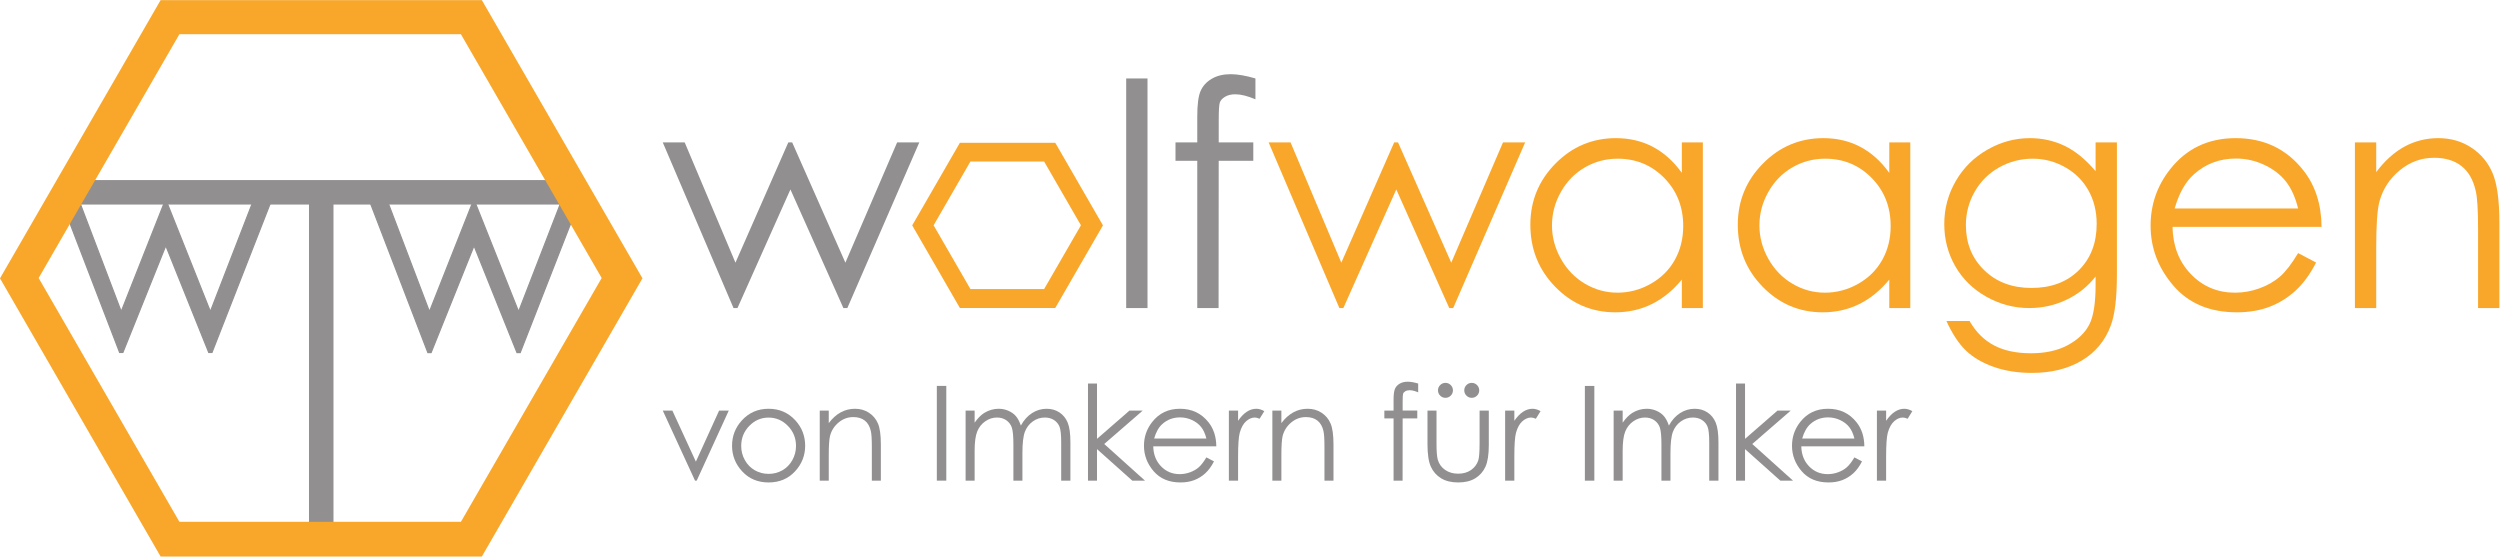 <?xml version="1.0" encoding="UTF-8" standalone="no"?>
<svg
   xmlns:dc="http://purl.org/dc/elements/1.1/"
   xmlns:cc="http://creativecommons.org/ns#"
   xmlns:rdf="http://www.w3.org/1999/02/22-rdf-syntax-ns#"
   xmlns:svg="http://www.w3.org/2000/svg"
   xmlns="http://www.w3.org/2000/svg"
   viewBox="0 0 944.8 210.32"
   height="210.32"
   width="944.8"
   xml:space="preserve"
   id="svg2"
   version="1.1"><defs
     id="defs6" /><g
     transform="matrix(1.333,0,0,-1.333,0,210.32)"
     id="g10"><g
       transform="scale(0.1)"
       id="g12"><path
         id="path14"
         style="fill:#918f90;fill-opacity:1;fill-rule:nonzero;stroke:none"
         d="m 176.52,1001.68 h 50.41 L 343.676,694.383 465.211,1001.68 h 8.875 l 122.352,-307.297 119,307.297 h 50.957 L 600.938,578.465 h -9.09 L 470.059,881.484 348.34,578.465 h -9.129 L 176.52,1001.68" /><path
         id="path16"
         style="fill:#918f90;fill-opacity:1;fill-rule:nonzero;stroke:none"
         d="m 593.02,580.203 h 6.73 l 164.105,419.742 h -47.23 L 596.461,689.637 472.91,999.945 h -6.519 L 343.645,689.59 225.73,999.945 H 179.043 L 340.398,580.203 h 6.77 l 122.891,305.934 z m 9.105,-3.473 H 590.676 L 470.059,876.832 349.512,576.73 H 338.02 l -0.43,1.11 -163.598,425.57 h 54.133 l 115.586,-304.23 120.316,304.23 h 11.239 l 0.433,-1.09 120.711,-303.191 117.844,304.281 h 54.684 L 602.125,576.73" /><path
         id="path18"
         style="fill:#918f90;fill-opacity:1;fill-rule:nonzero;stroke:none"
         d="m 1050.38,1001.41 h 50.41 l 116.75,-307.289 121.53,307.289 h 8.88 l 122.35,-307.289 119,307.289 h 50.96 L 1474.79,578.203 h -9.08 L 1343.92,881.23 1222.2,578.203 h -9.13 l -162.69,423.207" /><path
         id="path20"
         style="fill:#918f90;fill-opacity:1;fill-rule:nonzero;stroke:none"
         d="m 1466.88,579.941 h 6.73 l 164.11,419.739 h -47.24 L 1470.32,689.375 1346.77,999.68 h -6.52 L 1217.5,689.324 1099.59,999.68 h -46.69 l 161.36,-419.739 h 6.77 l 122.89,305.942 z m 9.1,-3.48 h -11.44 L 1343.92,876.574 1223.37,576.461 h -11.49 l -0.43,1.117 -163.6,425.572 h 54.13 l 115.59,-304.236 120.32,304.236 h 11.24 l 0.43,-1.1 120.71,-303.183 117.84,304.283 h 54.69 L 1475.98,576.461" /><path
         id="path22"
         style="fill:#918f90;fill-opacity:1;fill-rule:nonzero;stroke:none"
         d="m 215.09,997.859 h 1391.28 v 69.414 H 215.09 Z" /><path
         id="path24"
         style="fill:#918f90;fill-opacity:1;fill-rule:nonzero;stroke:none"
         d="m 876.023,63.68 h 69.422 v 968.887 H 876.023 Z" /><path
         id="path26"
         style="fill:#f9a72b;fill-opacity:1;fill-rule:nonzero;stroke:none"
         d="M 475.406,34.711 40.078,788.719 475.406,1542.73 H 1346.05 L 1781.39,788.719 1346.05,34.711 Z M 1326.8,63.68 1745.9,789.59 1326.8,1515.49 H 488.594 L 69.496,789.59 488.594,63.68 H 1326.8" /><path
         id="path28"
         style="fill:#f9a72b;fill-opacity:1;fill-rule:nonzero;stroke:none"
         d="M 455.367,1577.44 0.004,788.719 455.367,0 H 1366.1 L 1821.46,788.719 1366.1,1577.44 Z M 109.574,789.59 508.633,1480.78 H 1306.75 L 1705.82,789.59 1306.75,98.398 H 508.633 L 109.574,789.59" /><path
         id="path30"
         style="fill:#918f90;fill-opacity:1;fill-rule:nonzero;stroke:none"
         d="m 1879,1174.06 h 62.16 l 143.94,-340.986 149.84,340.986 h 10.96 l 150.85,-340.986 146.72,340.986 h 62.83 l -204,-469.619 h -11.21 L 2240.93,1040.69 2090.85,704.441 h -11.26 L 1879,1174.06" /><path
         id="path32"
         style="fill:#918f90;fill-opacity:1;fill-rule:nonzero;stroke:none"
         d="m 3192.86,704.453 h 60.43 v 650.898 H 3192.86 Z" /><path
         id="path34"
         style="fill:#918f90;fill-opacity:1;fill-rule:nonzero;stroke:none"
         d="m 3559.28,1355.35 v -59.13 c -22.17,9.49 -41.16,14.25 -56.99,14.25 -11.8,0 -21.58,-2.38 -29.35,-7.13 -7.77,-4.75 -12.66,-10.21 -14.67,-16.4 -2.02,-6.2 -3.02,-22.65 -3.02,-49.43 l -0.06,-63.45 h 98.04 v -52.22 h -98.08 l -0.34,-417.387 h -60.43 v 417.387 h -61.72 v 52.22 h 61.72 v 73.38 c 0,33.67 3.1,57.7 9.29,72.08 6.18,14.39 16.68,25.98 31.5,34.76 14.82,8.77 32.74,13.16 53.74,13.16 19.57,0 43.02,-4.03 70.37,-12.09" /><path
         id="path36"
         style="fill:#f9a72b;fill-opacity:1;fill-rule:nonzero;stroke:none"
         d="m 3596.7,1174.06 h 62.16 l 143.93,-340.986 149.85,340.986 h 10.95 l 150.86,-340.986 146.72,340.986 h 62.82 L 4120,704.441 h -11.21 L 3958.63,1040.69 3808.55,704.441 h -11.26 L 3596.7,1174.06" /><path
         id="path38"
         style="fill:#f9a72b;fill-opacity:1;fill-rule:nonzero;stroke:none"
         d="M 4827.76,1174.06 V 704.441 h -59.57 v 80.723 c -25.32,-30.801 -53.73,-53.953 -85.23,-69.5 -31.51,-15.527 -65.98,-23.301 -103.38,-23.301 -66.47,0 -123.23,24.09 -170.28,72.305 -47.05,48.191 -70.57,106.816 -70.57,175.887 0,67.605 23.74,125.445 71.21,173.505 47.48,48.07 104.61,72.09 171.37,72.09 38.54,0 73.44,-8.19 104.67,-24.61 31.22,-16.4 58.63,-40.99 82.21,-73.81 v 86.33 z m -241.49,-46.17 c -33.63,0 -64.68,-8.27 -93.13,-24.8 -28.46,-16.54 -51.09,-39.74 -67.91,-69.63 -16.81,-29.9 -25.21,-61.519 -25.21,-94.858 0,-33.055 8.48,-64.668 25.43,-94.844 16.95,-30.184 39.74,-53.68 68.33,-70.488 28.59,-16.825 59.29,-25.223 92.06,-25.223 33.05,0 64.37,8.328 93.98,25.008 29.6,16.672 52.38,39.23 68.33,67.675 15.95,28.458 23.94,60.508 23.94,96.153 0,54.328 -17.89,99.737 -53.68,136.247 -35.79,36.5 -79.84,54.76 -132.14,54.76" /><path
         id="path40"
         style="fill:#f9a72b;fill-opacity:1;fill-rule:nonzero;stroke:none"
         d="M 5415.89,1174.06 V 704.441 h -59.57 v 80.723 c -25.32,-30.801 -53.73,-53.953 -85.25,-69.5 -31.5,-15.527 -65.96,-23.301 -103.37,-23.301 -66.47,0 -123.24,24.09 -170.29,72.305 -47.04,48.191 -70.56,106.816 -70.56,175.887 0,67.605 23.74,125.445 71.22,173.505 47.48,48.07 104.59,72.09 171.35,72.09 38.56,0 73.45,-8.19 104.67,-24.61 31.22,-16.4 58.63,-40.99 82.23,-73.81 v 86.33 z m -241.51,-46.17 c -33.63,0 -64.66,-8.27 -93.12,-24.8 -28.47,-16.54 -51.09,-39.74 -67.9,-69.63 -16.83,-29.9 -25.23,-61.519 -25.23,-94.858 0,-33.055 8.49,-64.668 25.43,-94.844 16.97,-30.184 39.75,-53.68 68.33,-70.488 28.61,-16.825 59.29,-25.223 92.07,-25.223 33.04,0 64.38,8.328 93.99,25.008 29.6,16.672 52.36,39.23 68.33,67.675 15.95,28.458 23.93,60.508 23.93,96.153 0,54.328 -17.9,99.737 -53.69,136.247 -35.79,36.5 -79.82,54.76 -132.14,54.76" /><path
         id="path42"
         style="fill:#f9a72b;fill-opacity:1;fill-rule:nonzero;stroke:none"
         d="m 5941.25,1174.06 h 60.43 V 799.832 c 0,-65.887 -5.75,-114.09 -17.27,-144.59 -15.82,-43.164 -43.31,-76.394 -82.44,-99.703 -39.13,-23.309 -86.18,-34.969 -141.14,-34.969 -40.28,0 -76.47,5.711 -108.55,17.09 -32.09,11.41 -58.21,26.699 -78.34,45.895 -20.15,19.199 -38.72,47.265 -55.69,84.199 h 65.62 c 17.86,-31.066 40.91,-54.082 69.14,-69.055 28.22,-14.961 63.23,-22.437 105.01,-22.437 41.2,0 75.98,7.664 104.36,23.004 28.38,15.351 48.63,34.64 60.73,57.863 12.1,23.23 18.14,60.73 18.14,112.5 v 24.168 c -22.75,-28.777 -50.55,-50.867 -83.39,-66.258 -32.84,-15.391 -67.69,-23.098 -104.56,-23.098 -43.2,0 -83.82,10.723 -121.84,32.168 -38.02,21.426 -67.41,50.274 -88.15,86.536 -20.73,36.257 -31.09,76.113 -31.09,119.558 0,43.449 10.8,83.967 32.39,121.517 21.6,37.55 51.49,67.25 89.66,89.13 38.16,21.86 78.43,32.8 120.77,32.8 35.13,0 67.89,-7.26 98.29,-21.79 30.38,-14.54 59.7,-38.49 87.92,-71.87 z m -178.26,-46.17 c -34.25,0 -66.05,-8.28 -95.39,-24.82 -29.36,-16.56 -52.38,-39.44 -69.06,-68.64 -16.69,-29.21 -25.03,-60.797 -25.03,-94.742 0,-51.516 17.25,-94.094 51.78,-127.766 34.53,-33.66 79.28,-50.496 134.24,-50.496 55.55,0 100.22,16.679 134.02,50.066 33.81,33.379 50.73,77.266 50.73,131.653 0,35.39 -7.78,66.975 -23.31,94.745 -15.55,27.76 -37.55,49.7 -66.05,65.82 -28.47,16.11 -59.13,24.18 -91.93,24.18" /><path
         id="path44"
         style="fill:#f9a72b;fill-opacity:1;fill-rule:nonzero;stroke:none"
         d="m 6515.41,860.273 50.94,-26.769 c -16.7,-32.801 -36.01,-59.277 -57.89,-79.414 -21.9,-20.156 -46.53,-35.469 -73.89,-45.977 -27.36,-10.496 -58.33,-15.75 -92.88,-15.75 -76.61,0 -136.52,25.106 -179.73,75.313 -43.2,50.222 -64.79,106.98 -64.79,170.281 0,59.57 18.27,112.653 54.85,159.273 46.38,59.28 108.44,88.92 186.2,88.92 80.07,0 144.02,-30.36 191.82,-91.07 33.98,-42.88 51.27,-96.4 51.84,-160.568 h -422.56 c 1.14,-54.551 18.57,-99.27 52.28,-134.141 33.71,-34.894 75.34,-52.336 124.9,-52.336 23.91,0 47.17,4.16 69.79,12.473 22.62,8.308 41.84,19.355 57.69,33.113 15.85,13.762 32.99,35.977 51.43,66.652 m 0,126.465 c -8.07,32.212 -19.8,57.972 -35.22,77.252 -15.41,19.29 -35.81,34.82 -61.16,46.62 -25.35,11.8 -52,17.7 -79.94,17.7 -46.1,0 -85.72,-14.83 -118.85,-44.45 -24.2,-21.59 -42.5,-53.96 -54.88,-97.122 h 350.05" /><path
         id="path46"
         style="fill:#f9a72b;fill-opacity:1;fill-rule:nonzero;stroke:none"
         d="m 6676.42,1174.06 h 60.43 v -84.17 c 24.17,32.24 50.92,56.34 80.28,72.31 29.34,15.96 61.29,23.95 95.83,23.95 35.1,0 66.25,-8.92 93.44,-26.77 27.19,-17.84 47.27,-41.85 60.22,-72.08 12.95,-30.2 19.42,-77.25 19.42,-141.128 V 704.441 h -60.43 v 224.024 c 0,54.101 -2.24,90.215 -6.72,108.335 -7.01,31.09 -20.44,54.46 -40.3,70.14 -19.85,15.69 -45.75,23.54 -77.69,23.54 -36.56,0 -69.3,-12.09 -98.22,-36.26 -28.93,-24.17 -47.99,-54.11 -57.2,-89.79 -5.76,-23.309 -8.63,-65.895 -8.63,-127.762 V 704.441 h -60.43 v 469.619" /><path
         id="path48"
         style="fill:#f9a72b;fill-opacity:1;fill-rule:nonzero;stroke:none"
         d="m 2991.78,704.648 h -270.39 l -135.2,234.168 135.2,234.174 h 270.39 l 135.2,-234.174 z m -240.46,53.563 h 208.83 l 104.42,180.852 -104.42,180.857 H 2751.32 L 2646.9,939.063 2751.32,758.211" /><path
         id="path50"
         style="fill:#918f90;fill-opacity:1;fill-rule:nonzero;stroke:none"
         d="m 1879,413.781 h 27.21 l 66.68,-144.82 65.89,144.82 h 27.38 l -90.93,-198.672 h -4.75 L 1879,413.781" /><path
         id="path52"
         style="fill:#918f90;fill-opacity:1;fill-rule:nonzero;stroke:none"
         d="m 2179.17,418.898 c 30.61,0 55.97,-11.089 76.09,-33.238 18.29,-20.211 27.44,-44.129 27.44,-71.762 0,-27.757 -9.66,-52.019 -28.99,-72.769 C 2234.38,220.371 2209.53,210 2179.17,210 c -30.49,0 -55.41,10.371 -74.72,31.129 -19.33,20.75 -29.01,45.012 -29.01,72.769 0,27.512 9.15,51.372 27.45,71.571 20.12,22.281 45.55,33.429 76.28,33.429 m -0.09,-25.019 c -21.26,0 -39.52,-7.859 -54.79,-23.559 -15.28,-15.711 -22.91,-34.699 -22.91,-56.968 0,-14.372 3.47,-27.762 10.45,-40.172 6.95,-12.418 16.37,-22.008 28.21,-28.758 11.85,-6.762 24.87,-10.133 39.04,-10.133 14.17,0 27.17,3.371 39.03,10.133 11.85,6.75 21.26,16.34 28.22,28.758 6.96,12.41 10.44,25.8 10.44,40.172 0,22.269 -7.66,41.257 -23.01,56.968 -15.32,15.7 -33.55,23.559 -54.68,23.559" /><path
         id="path54"
         style="fill:#918f90;fill-opacity:1;fill-rule:nonzero;stroke:none"
         d="m 2324.05,413.781 h 25.56 v -35.609 c 10.23,13.637 21.55,23.828 33.97,30.59 12.41,6.75 25.93,10.129 40.53,10.129 14.85,0 28.03,-3.77 39.54,-11.321 11.5,-7.55 19.99,-17.711 25.47,-30.488 5.47,-12.781 8.22,-32.691 8.22,-59.711 V 215.109 h -25.57 v 94.77 c 0,22.891 -0.95,38.16 -2.84,45.832 -2.96,13.148 -8.65,23.039 -17.05,29.68 -8.4,6.629 -19.35,9.949 -32.87,9.949 -15.47,0 -29.31,-5.121 -41.55,-15.34 -12.24,-10.23 -20.3,-22.891 -24.19,-37.98 -2.44,-9.86 -3.66,-27.879 -3.66,-54.051 v -72.86 h -25.56 v 198.672" /><path
         id="path56"
         style="fill:#918f90;fill-opacity:1;fill-rule:nonzero;stroke:none"
         d="m 2656.01,215.121 h 26.84 V 483.719 H 2656.01 Z" /><path
         id="path58"
         style="fill:#918f90;fill-opacity:1;fill-rule:nonzero;stroke:none"
         d="m 2737.62,413.781 h 25.56 v -34.332 c 8.9,12.66 18.04,21.91 27.43,27.762 12.91,7.789 26.5,11.68 40.76,11.68 9.63,0 18.77,-1.891 27.42,-5.661 8.65,-3.769 15.73,-8.8 21.21,-15.058 5.48,-6.274 10.24,-15.25 14.26,-26.942 8.5,15.579 19.12,27.418 31.88,35.52 12.75,8.09 26.47,12.141 41.17,12.141 13.72,0 25.84,-3.469 36.34,-10.411 10.51,-6.929 18.31,-16.609 23.41,-29.031 5.1,-12.418 7.65,-31.039 7.65,-55.867 V 215.109 h -26.11 v 108.473 c 0,21.297 -1.52,35.938 -4.55,43.906 -3.04,7.973 -8.22,14.403 -15.56,19.274 -7.34,4.859 -16.11,7.297 -26.3,7.297 -12.38,0 -23.69,-3.649 -33.94,-10.957 -10.26,-7.301 -17.75,-17.043 -22.48,-29.211 -4.73,-12.172 -7.1,-32.512 -7.1,-60.993 v -77.789 h -25.56 v 101.7 c 0,23.992 -1.49,40.273 -4.47,48.863 -2.99,8.578 -8.19,15.449 -15.62,20.629 -7.43,5.168 -16.25,7.758 -26.47,7.758 -11.81,0 -22.86,-3.559 -33.15,-10.68 -10.28,-7.117 -17.89,-16.707 -22.82,-28.758 -4.93,-12.051 -7.4,-30.5 -7.4,-55.332 v -84.18 h -25.56 v 198.672" /><path
         id="path60"
         style="fill:#918f90;fill-opacity:1;fill-rule:nonzero;stroke:none"
         d="m 3084.54,490.469 h 25.56 V 333.602 l 92.11,80.179 h 37.54 l -109.19,-94.769 115.58,-103.903 h -35.98 l -100.06,89.45 v -89.45 h -25.56 v 275.36" /><path
         id="path62"
         style="fill:#918f90;fill-opacity:1;fill-rule:nonzero;stroke:none"
         d="m 3420.21,281.031 21.55,-11.32 c -7.07,-13.879 -15.23,-25.082 -24.49,-33.602 -9.26,-8.519 -19.68,-15.007 -31.26,-19.449 -11.57,-4.441 -24.67,-6.66 -39.29,-6.66 -32.41,0 -57.76,10.621 -76.03,31.859 -18.28,21.243 -27.42,45.262 -27.42,72.039 0,25.204 7.74,47.661 23.21,67.383 19.62,25.078 45.87,37.61 78.77,37.61 33.87,0 60.92,-12.84 81.15,-38.532 14.37,-18.14 21.69,-40.777 21.93,-67.918 h -178.76 c 0.48,-23.082 7.85,-42 22.12,-56.75 14.26,-14.761 31.87,-22.14 52.83,-22.14 10.12,0 19.96,1.758 29.53,5.281 9.56,3.508 17.7,8.188 24.4,14 6.71,5.816 13.96,15.219 21.76,28.199 m 0,53.5 c -3.41,13.629 -8.38,24.528 -14.9,32.688 -6.52,8.152 -15.15,14.73 -25.87,19.722 -10.73,4.989 -22,7.481 -33.82,7.481 -19.51,0 -36.27,-6.274 -50.28,-18.801 -10.24,-9.133 -17.98,-22.832 -23.22,-41.09 h 148.09" /><path
         id="path64"
         style="fill:#918f90;fill-opacity:1;fill-rule:nonzero;stroke:none"
         d="m 3483.99,413.781 h 26.11 v -29.043 c 7.8,11.453 16.01,19.992 24.66,25.66 8.63,5.661 17.64,8.493 27.02,8.493 7.07,0 14.62,-2.25 22.64,-6.75 l -13.33,-21.551 c -5.36,2.308 -9.86,3.469 -13.51,3.469 -8.53,0 -16.74,-3.5 -24.65,-10.5 -7.92,-7 -13.94,-17.868 -18.08,-32.59 -3.17,-11.328 -4.75,-34.207 -4.75,-68.66 v -67.2 h -26.11 v 198.672" /><path
         id="path66"
         style="fill:#918f90;fill-opacity:1;fill-rule:nonzero;stroke:none"
         d="m 3607.28,413.781 h 25.55 v -35.609 c 10.24,13.637 21.55,23.828 33.98,30.59 12.41,6.75 25.92,10.129 40.52,10.129 14.86,0 28.04,-3.77 39.55,-11.321 11.5,-7.55 19.99,-17.711 25.46,-30.488 5.49,-12.781 8.23,-32.691 8.23,-59.711 V 215.109 H 3755 v 94.77 c 0,22.891 -0.96,38.16 -2.85,45.832 -2.95,13.148 -8.64,23.039 -17.04,29.68 -8.41,6.629 -19.35,9.949 -32.87,9.949 -15.46,0 -29.31,-5.121 -41.56,-15.34 -12.22,-10.23 -20.29,-22.891 -24.19,-37.98 -2.44,-9.86 -3.66,-27.879 -3.66,-54.051 v -72.86 h -25.55 v 198.672" /><path
         id="path68"
         style="fill:#918f90;fill-opacity:1;fill-rule:nonzero;stroke:none"
         d="m 4020.68,490.469 v -25.02 c -9.37,4.02 -17.41,6.031 -24.1,6.031 -5,0 -9.13,-1 -12.42,-3 -3.29,-2.019 -5.36,-4.339 -6.21,-6.949 -0.85,-2.621 -1.28,-9.59 -1.28,-20.91 l -0.02,-26.84 h 41.48 V 391.68 h -41.5 l -0.15,-176.571 h -25.54 V 391.68 h -26.14 v 22.101 h 26.14 v 31.039 c 0,14.239 1.29,24.41 3.91,30.489 2.62,6.089 7.06,10.992 13.33,14.703 6.27,3.707 13.85,5.57 22.74,5.57 8.27,0 18.19,-1.691 29.76,-5.113" /><path
         id="path70"
         style="fill:#918f90;fill-opacity:1;fill-rule:nonzero;stroke:none"
         d="m 4047.09,413.781 h 25.57 V 321.02 c 0,-22.641 1.21,-38.231 3.65,-46.75 3.66,-12.168 10.64,-21.79 20.94,-28.848 10.31,-7.063 22.58,-10.59 36.85,-10.59 14.26,0 26.37,3.438 36.3,10.316 9.93,6.883 16.79,15.911 20.58,27.122 2.56,7.66 3.82,23.921 3.82,48.75 v 92.761 h 26.13 V 316.27 c 0,-27.391 -3.2,-48.02 -9.59,-61.899 -6.39,-13.883 -16.01,-24.742 -28.85,-32.59 -12.84,-7.859 -28.94,-11.781 -48.3,-11.781 -19.36,0 -35.52,3.922 -48.48,11.781 -12.96,7.848 -22.64,18.789 -29.03,32.86 -6.39,14.058 -9.59,35.218 -9.59,63.461 z m 50.94,78.52 c 5.86,0 10.84,-2.071 14.98,-6.211 4.14,-4.141 6.21,-9.129 6.21,-14.969 0,-5.851 -2.07,-10.84 -6.21,-14.98 -4.14,-4.129 -9.12,-6.211 -14.98,-6.211 -5.84,0 -10.82,2.082 -14.96,6.211 -4.14,4.14 -6.21,9.129 -6.21,14.98 0,5.84 2.07,10.828 6.21,14.969 4.14,4.14 9.12,6.211 14.96,6.211 m 74.51,0 c 5.84,0 10.84,-2.071 14.97,-6.211 4.14,-4.141 6.21,-9.129 6.21,-14.969 0,-5.851 -2.07,-10.84 -6.21,-14.98 -4.13,-4.129 -9.13,-6.211 -14.97,-6.211 -5.85,0 -10.84,2.082 -14.98,6.211 -4.14,4.14 -6.21,9.129 -6.21,14.98 0,5.84 2.07,10.828 6.21,14.969 4.14,4.14 9.13,6.211 14.98,6.211" /><path
         id="path72"
         style="fill:#918f90;fill-opacity:1;fill-rule:nonzero;stroke:none"
         d="m 4267.22,413.781 h 26.11 v -29.043 c 7.78,11.453 16.01,19.992 24.65,25.66 8.64,5.661 17.65,8.493 27.03,8.493 7.06,0 14.61,-2.25 22.64,-6.75 l -13.33,-21.551 c -5.36,2.308 -9.87,3.469 -13.51,3.469 -8.53,0 -16.75,-3.5 -24.66,-10.5 -7.92,-7 -13.93,-17.868 -18.07,-32.59 -3.18,-11.328 -4.75,-34.207 -4.75,-68.66 v -67.2 h -26.11 v 198.672" /><path
         id="path74"
         style="fill:#918f90;fill-opacity:1;fill-rule:nonzero;stroke:none"
         d="m 4493.28,215.121 h 26.84 V 483.719 H 4493.28 Z" /><path
         id="path76"
         style="fill:#918f90;fill-opacity:1;fill-rule:nonzero;stroke:none"
         d="m 4574.88,413.781 h 25.56 v -34.332 c 8.9,12.66 18.04,21.91 27.43,27.762 12.91,7.789 26.5,11.68 40.76,11.68 9.63,0 18.77,-1.891 27.41,-5.661 8.66,-3.769 15.73,-8.8 21.22,-15.058 5.47,-6.274 10.24,-15.25 14.26,-26.942 8.5,15.579 19.11,27.418 31.88,35.52 12.75,8.09 26.47,12.141 41.17,12.141 13.72,0 25.84,-3.469 36.34,-10.411 10.51,-6.929 18.31,-16.609 23.41,-29.031 5.09,-12.418 7.65,-31.039 7.65,-55.867 V 215.109 h -26.11 v 108.473 c 0,21.297 -1.52,35.938 -4.55,43.906 -3.04,7.973 -8.22,14.403 -15.56,19.274 -7.34,4.859 -16.11,7.297 -26.3,7.297 -12.38,0 -23.69,-3.649 -33.94,-10.957 -10.26,-7.301 -17.75,-17.043 -22.48,-29.211 -4.73,-12.172 -7.1,-32.512 -7.1,-60.993 v -77.789 h -25.56 v 101.7 c 0,23.992 -1.49,40.273 -4.48,48.863 -2.98,8.578 -8.18,15.449 -15.61,20.629 -7.43,5.168 -16.25,7.758 -26.47,7.758 -11.81,0 -22.86,-3.559 -33.16,-10.68 -10.27,-7.117 -17.88,-16.707 -22.81,-28.758 -4.93,-12.051 -7.4,-30.5 -7.4,-55.332 v -84.18 h -25.56 v 198.672" /><path
         id="path78"
         style="fill:#918f90;fill-opacity:1;fill-rule:nonzero;stroke:none"
         d="m 4921.8,490.469 h 25.56 V 333.602 l 92.11,80.179 h 37.54 l -109.2,-94.769 115.59,-103.903 h -35.98 l -100.06,89.45 v -89.45 h -25.56 v 275.36" /><path
         id="path80"
         style="fill:#918f90;fill-opacity:1;fill-rule:nonzero;stroke:none"
         d="m 5257.47,281.031 21.55,-11.32 c -7.07,-13.879 -15.23,-25.082 -24.49,-33.602 -9.26,-8.519 -19.68,-15.007 -31.26,-19.449 -11.57,-4.441 -24.67,-6.66 -39.29,-6.66 -32.41,0 -57.76,10.621 -76.03,31.859 -18.28,21.243 -27.41,45.262 -27.41,72.039 0,25.204 7.73,47.661 23.2,67.383 19.62,25.078 45.87,37.61 78.77,37.61 33.88,0 60.93,-12.84 81.15,-38.532 14.39,-18.14 21.69,-40.777 21.94,-67.918 h -178.76 c 0.47,-23.082 7.85,-42 22.12,-56.75 14.25,-14.761 31.86,-22.14 52.83,-22.14 10.11,0 19.95,1.758 29.52,5.281 9.56,3.508 17.7,8.188 24.4,14 6.71,5.816 13.96,15.219 21.76,28.199 m 0,53.5 c -3.41,13.629 -8.38,24.528 -14.9,32.688 -6.52,8.152 -15.15,14.73 -25.87,19.722 -10.72,4.989 -21.99,7.481 -33.82,7.481 -19.51,0 -36.27,-6.274 -50.28,-18.801 -10.24,-9.133 -17.98,-22.832 -23.22,-41.09 h 148.09" /><path
         id="path82"
         style="fill:#918f90;fill-opacity:1;fill-rule:nonzero;stroke:none"
         d="m 5321.26,413.781 h 26.1 v -29.043 c 7.8,11.453 16.02,19.992 24.65,25.66 8.64,5.661 17.66,8.493 27.03,8.493 7.06,0 14.61,-2.25 22.65,-6.75 l -13.33,-21.551 c -5.36,2.308 -9.86,3.469 -13.52,3.469 -8.52,0 -16.73,-3.5 -24.64,-10.5 -7.92,-7 -13.94,-17.868 -18.08,-32.59 -3.17,-11.328 -4.76,-34.207 -4.76,-68.66 v -67.2 h -26.1 v 198.672" /></g></g></svg>